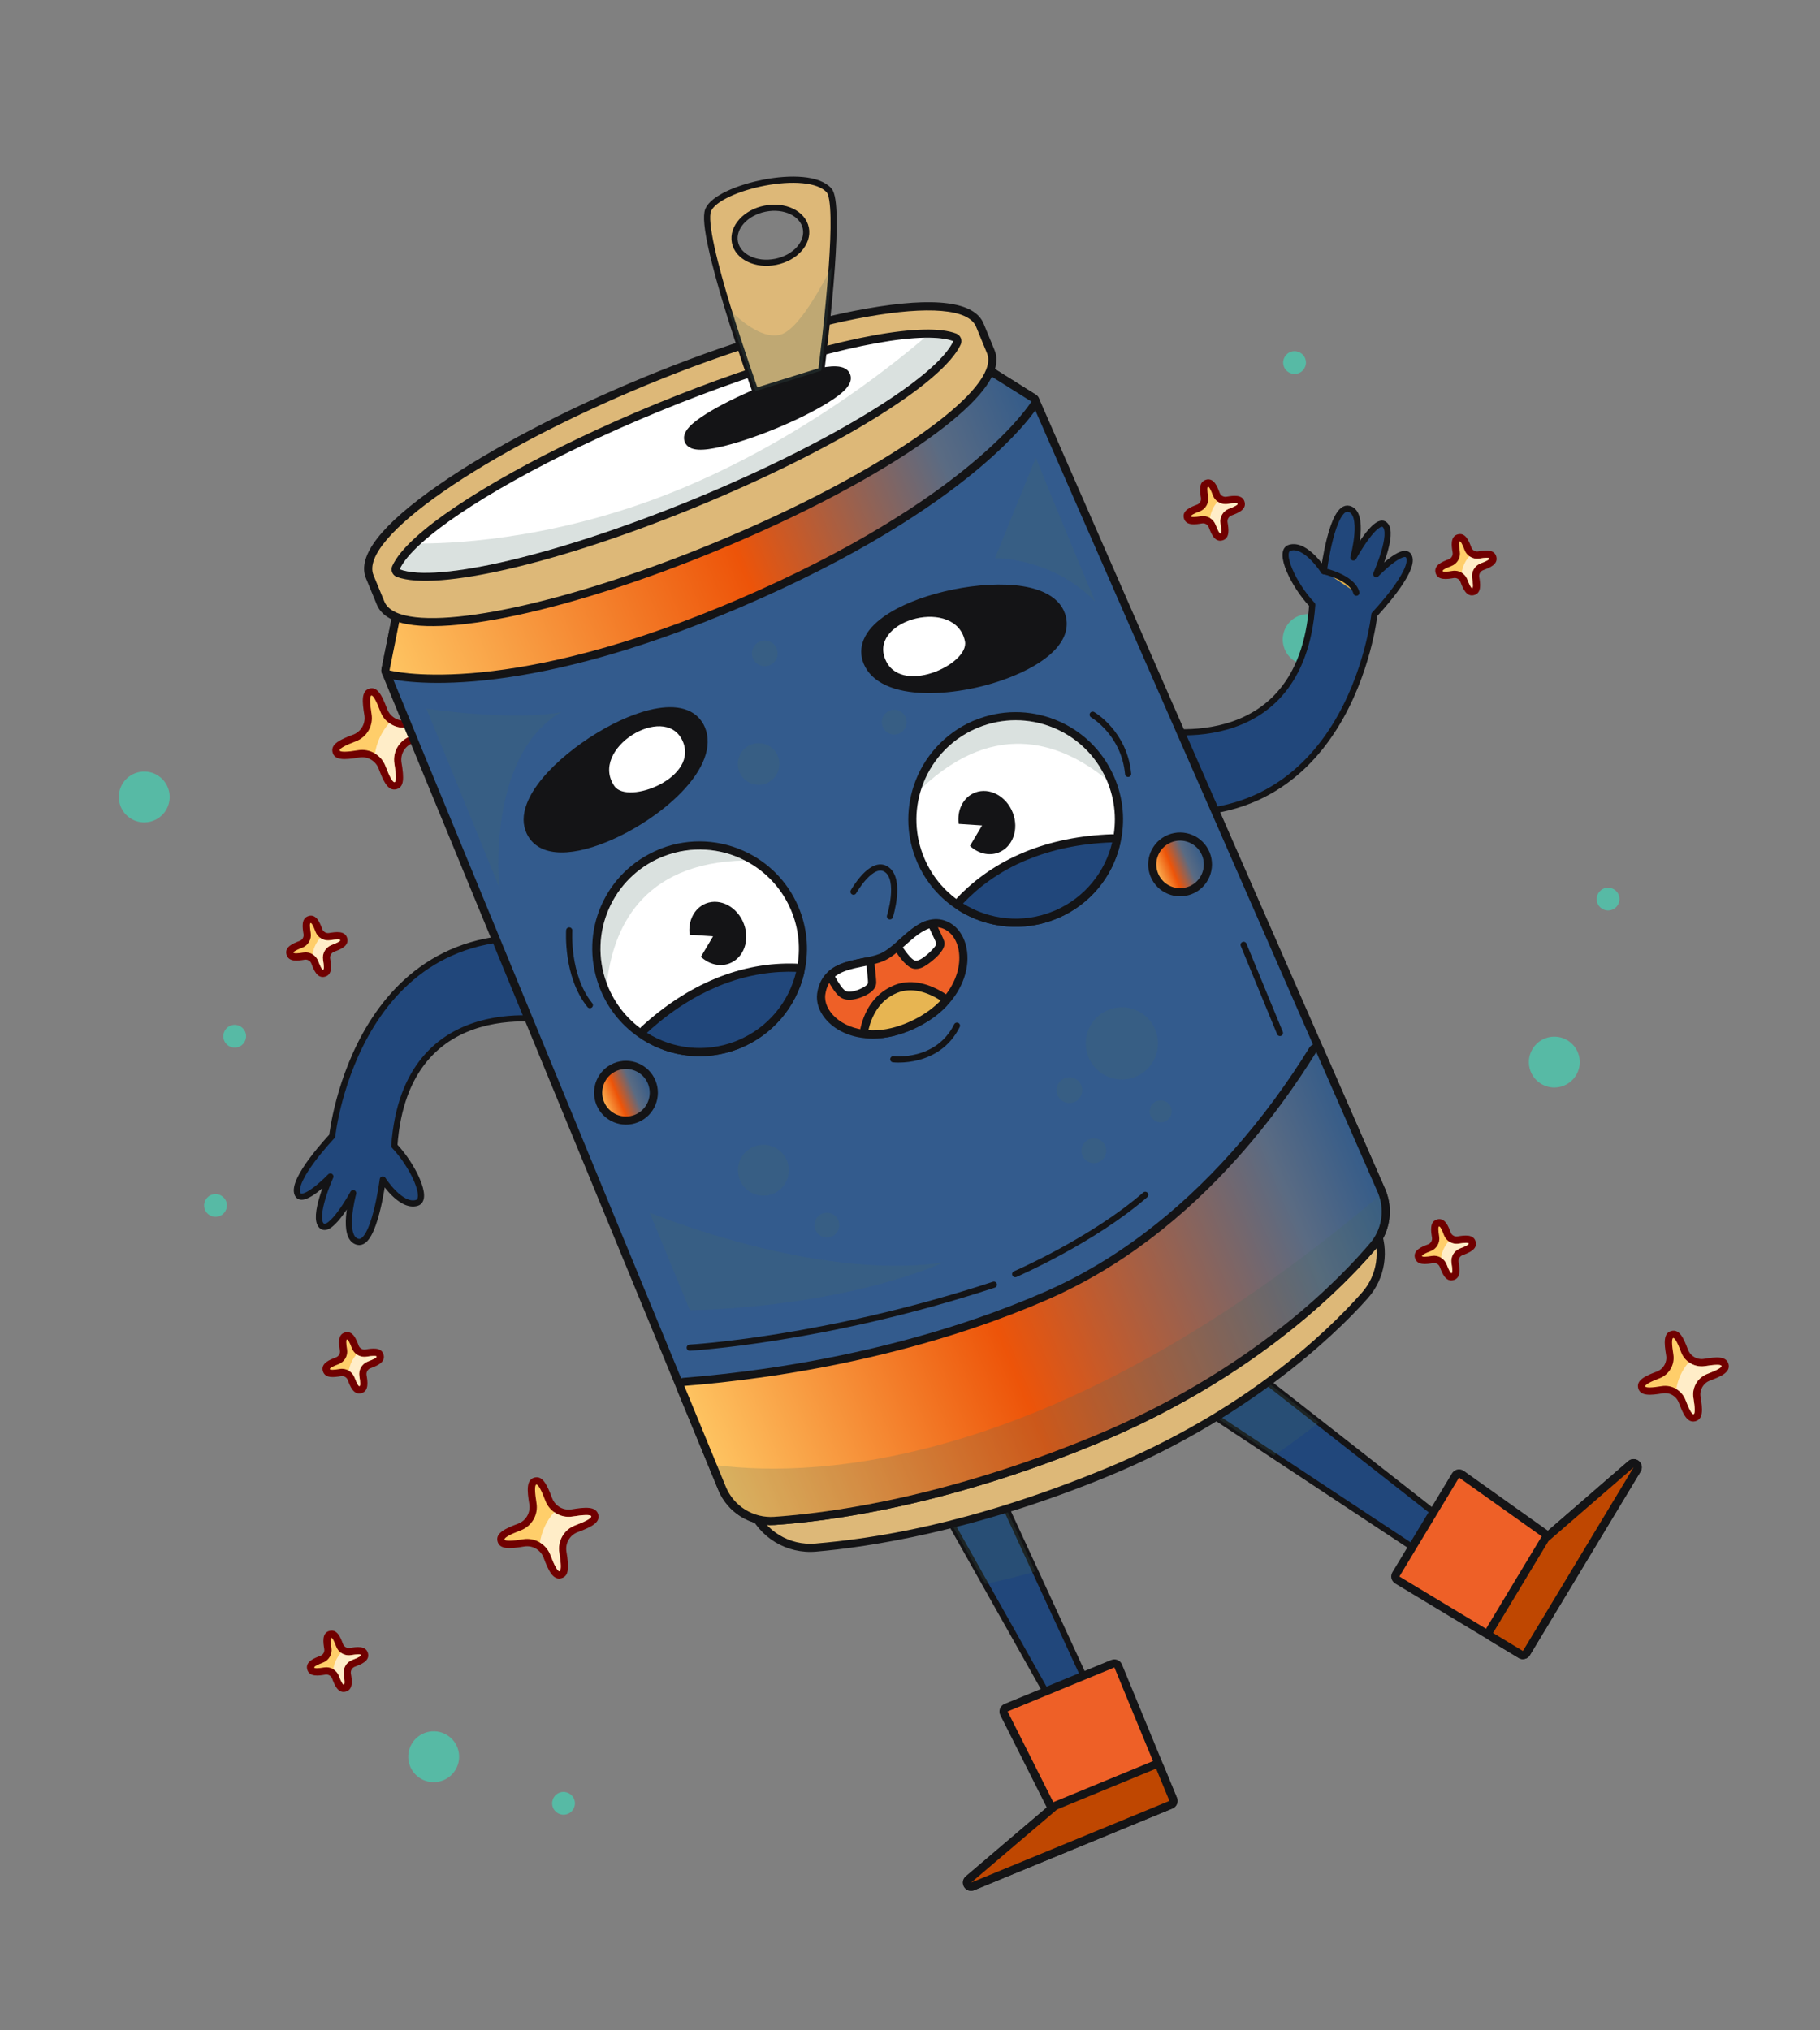 <svg xmlns="http://www.w3.org/2000/svg" fill="none" viewBox="0 0 676 754" height="754" width="676">
<rect x="0" y="0" width="676" height="754" fill="#808080" stroke="none"/>
<g clip-path="url(#clip0_2607_10078)">
<path fill="#FFCE6A" d="M208.173 584.812C206.78 585.186 205.511 584.201 203.188 578.03C202.551 576.332 201.387 574.956 199.838 574.018C198.239 573.052 196.339 572.682 194.484 572.998C187.981 574.099 186.48 573.497 186.103 572.091C185.727 570.685 186.716 569.43 192.891 567.106C196.43 565.781 198.547 562.117 197.926 558.392C196.853 551.887 197.455 550.386 198.849 550.013C200.242 549.639 201.511 550.625 203.825 556.811C204.369 558.27 205.335 559.531 206.609 560.431C208.295 561.667 210.455 562.177 212.539 561.827C219.048 560.753 220.549 561.355 220.922 562.747C221.296 564.14 220.309 565.408 214.118 567.723C210.592 569.044 208.475 572.708 209.097 576.433C210.196 582.931 209.593 584.432 208.186 584.809L208.173 584.812Z"></path>
<path fill="#710000" d="M199.201 551.327C199.865 551.149 201.15 553.497 202.558 557.29C203.225 559.051 204.367 560.502 205.817 561.536C207.747 562.958 210.233 563.589 212.744 563.167C216.743 562.514 219.413 562.426 219.594 563.103C219.775 563.78 217.423 565.052 213.626 566.46C209.493 568.014 207.01 572.292 207.743 576.642C208.421 580.631 208.482 583.307 207.818 583.485C207.154 583.663 205.868 581.315 204.448 577.525C203.685 575.512 202.288 573.892 200.524 572.83C198.707 571.727 196.489 571.261 194.258 571.635C190.267 572.314 187.589 572.376 187.412 571.712C187.234 571.049 189.583 569.764 193.376 568.343C197.523 566.785 199.996 562.524 199.259 558.16C198.607 554.164 198.52 551.496 199.198 551.314M198.504 548.724C195.378 549.562 195.791 553.706 196.605 558.62C197.111 561.707 195.36 564.757 192.428 565.849C187.762 567.602 183.964 569.317 184.801 572.44C185.568 575.303 188.878 575.309 194.699 574.321C196.235 574.063 197.806 574.353 199.124 575.158C200.422 575.94 201.387 577.09 201.917 578.496C203.669 583.16 205.38 586.942 208.506 586.104C211.371 585.337 211.378 582.029 210.391 576.212C209.885 573.125 211.64 570.089 214.571 568.996C220.106 566.941 222.966 565.268 222.202 562.418C221.365 559.295 217.219 559.708 212.301 560.524C210.576 560.805 208.79 560.391 207.403 559.382C206.317 558.612 205.522 557.57 205.07 556.352C203.016 550.821 201.343 547.964 198.491 548.728L198.504 548.724Z"></path>
<path fill="white" d="M219.611 563.113C219.789 563.776 217.439 565.061 213.643 566.469C209.509 568.023 207.026 572.301 207.759 576.652C208.437 580.641 208.498 583.316 207.834 583.494C207.17 583.672 205.885 581.325 204.465 577.535C203.702 575.521 202.305 573.901 200.541 572.839C201.147 569.008 202.711 565.102 205.843 561.529C207.773 562.951 210.259 563.582 212.77 563.16C216.769 562.507 219.439 562.419 219.62 563.096L219.611 563.113Z" opacity="0.63"></path>
<path fill="#FFCE6A" d="M146.912 291.797C145.518 292.17 144.249 291.185 141.923 285.001C141.286 283.303 140.122 281.927 138.572 280.989C136.974 280.023 135.074 279.653 133.218 279.969C126.716 281.07 125.215 280.468 124.838 279.062C124.461 277.657 125.451 276.401 131.626 274.077C135.165 272.752 137.282 269.088 136.661 265.363C135.587 258.858 136.19 257.357 137.584 256.984C138.977 256.611 140.246 257.596 142.56 263.783C143.104 265.241 144.07 266.502 145.344 267.402C147.042 268.635 149.19 269.148 151.26 268.802C157.77 267.727 159.271 268.329 159.644 269.722C160.017 271.114 159.031 272.383 152.84 274.697C149.314 276.019 147.197 279.683 147.815 283.395C148.914 289.893 148.311 291.394 146.905 291.771L146.912 291.797Z"></path>
<path fill="#710000" d="M137.939 258.311C138.604 258.133 139.889 260.481 141.296 264.275C141.963 266.035 143.105 267.486 144.555 268.52C146.485 269.942 148.971 270.573 151.482 270.151C155.481 269.498 158.151 269.411 158.332 270.087C158.514 270.764 156.161 272.036 152.365 273.444C148.231 274.998 145.748 279.276 146.481 283.626C147.159 287.615 147.22 290.291 146.556 290.469C145.892 290.647 144.607 288.299 143.186 284.509C142.424 282.496 141.026 280.876 139.262 279.814C137.445 278.711 135.227 278.245 132.996 278.62C129.005 279.299 126.328 279.36 126.15 278.697C125.972 278.033 128.322 276.748 132.114 275.327C136.261 273.77 138.734 269.508 137.998 265.144C137.346 261.149 137.259 258.48 137.936 258.298M137.242 255.709C134.116 256.546 134.529 260.69 135.343 265.605C135.849 268.691 134.098 271.741 131.167 272.833C126.5 274.586 122.702 276.301 123.539 279.424C124.306 282.287 127.616 282.293 133.437 281.305C134.973 281.047 136.544 281.337 137.862 282.142C139.161 282.924 140.125 284.074 140.655 285.48C142.407 290.144 144.118 293.926 147.244 293.088C150.109 292.321 150.116 289.013 149.129 283.196C148.623 280.109 150.378 277.073 153.31 275.98C158.844 273.925 161.704 272.252 160.94 269.402C160.104 266.279 155.957 266.693 151.039 267.508C149.314 267.789 147.528 267.375 146.141 266.366C145.056 265.597 144.26 264.554 143.808 263.336C141.754 257.805 140.081 254.948 137.229 255.712L137.242 255.709Z"></path>
<path fill="white" d="M158.349 270.097C158.527 270.761 156.177 272.046 152.381 273.453C148.247 275.007 145.765 279.285 146.498 283.636C147.176 287.625 147.237 290.301 146.573 290.479C145.908 290.657 144.623 288.309 143.203 284.519C142.44 282.506 141.043 280.885 139.279 279.824C139.886 275.993 141.449 272.087 144.581 268.513C146.511 269.935 148.997 270.566 151.509 270.144C155.507 269.492 158.177 269.404 158.359 270.08L158.349 270.097Z" opacity="0.63"></path>
<path fill="#FFCE6A" d="M629.383 526.502C627.833 526.917 626.67 525.387 624.798 520.435C624.261 519.003 623.233 517.772 621.922 516.993C620.541 516.164 618.907 515.848 617.319 516.12C611.469 517.102 610.115 516.53 609.76 515.203C609.345 513.654 610.875 512.491 615.831 510.619C618.876 509.482 620.685 506.333 620.151 503.143C619.295 497.918 619.525 496.015 621.088 495.597C622.416 495.241 623.589 496.126 625.663 501.68C626.138 502.933 626.958 504.011 628.059 504.79C629.516 505.85 631.365 506.289 633.142 505.995C638.37 505.138 640.274 505.367 640.692 506.928C641.048 508.256 640.161 509.428 634.604 511.503C631.572 512.636 629.75 515.788 630.284 518.979C631.265 524.826 630.689 526.166 629.373 526.518L629.383 526.502Z"></path>
<path fill="#710000" d="M621.463 496.891C622.049 496.734 623.175 498.803 624.418 502.139C625 503.685 626.012 504.962 627.289 505.875C628.991 507.121 631.178 507.678 633.383 507.311C636.899 506.731 639.252 506.659 639.412 507.257C639.573 507.856 637.498 508.97 634.16 510.213C630.521 511.579 628.347 515.342 628.983 519.174C629.574 522.684 629.633 525.04 629.047 525.197C628.461 525.354 627.334 523.284 626.079 519.952C625.408 518.179 624.174 516.752 622.628 515.828C621.03 514.861 619.077 514.45 617.114 514.781C613.602 515.373 611.245 515.433 611.088 514.847C610.931 514.261 613.002 513.134 616.336 511.878C619.989 510.509 622.154 506.763 621.514 502.917C620.935 499.404 620.864 497.052 621.463 496.891ZM620.765 494.288C617.744 495.098 618.114 498.876 618.853 503.351C619.275 505.916 617.829 508.438 615.395 509.355C611.134 510.957 607.678 512.539 608.483 515.545C609.289 518.551 613.073 518.193 617.56 517.437C618.829 517.222 620.138 517.471 621.234 518.126C622.315 518.771 623.115 519.728 623.553 520.894C625.151 525.139 626.72 528.596 629.741 527.786C632.762 526.977 632.392 523.198 631.637 518.714C631.218 516.162 632.664 513.641 635.098 512.723C639.349 511.138 642.826 509.579 642.013 506.547C641.201 503.514 637.424 503.899 632.946 504.638C631.518 504.881 630.04 504.524 628.882 503.691C627.985 503.052 627.319 502.184 626.94 501.184C625.355 496.936 623.799 493.475 620.765 494.288Z"></path>
<path fill="white" d="M639.412 507.257C639.569 507.843 637.498 508.97 634.16 510.213C630.52 511.579 628.346 515.341 628.983 519.174C629.574 522.684 629.633 525.04 629.047 525.197C628.461 525.354 627.334 523.284 626.078 519.952C625.408 518.179 624.174 516.752 622.628 515.828C623.164 512.462 624.533 509.027 627.289 505.875C628.991 507.121 631.178 507.678 633.383 507.311C636.898 506.731 639.252 506.659 639.412 507.257Z" opacity="0.63"></path>
<path fill="#FFCE6A" d="M133.87 516.08C132.411 516.471 131.546 514.959 130.441 512.033C130.146 511.247 129.612 510.609 128.899 510.187C128.166 509.741 127.283 509.573 126.442 509.715C123.357 510.235 121.614 510.242 121.22 508.771C120.826 507.3 122.342 506.448 125.27 505.342C126.895 504.74 127.877 503.04 127.587 501.332C127.081 498.246 127.075 496.504 128.534 496.113C129.992 495.722 130.871 497.23 131.963 500.16C132.213 500.832 132.661 501.409 133.246 501.824C134.028 502.396 135.026 502.631 135.975 502.474C139.063 501.967 140.806 501.961 141.197 503.418C141.587 504.876 140.078 505.755 137.146 506.847C135.521 507.45 134.552 509.146 134.829 510.857C135.348 513.94 135.354 515.682 133.883 516.076L133.87 516.08Z"></path>
<path fill="#710000" d="M128.873 497.431C129.237 497.333 129.926 498.599 130.682 500.642C131.035 501.594 131.663 502.374 132.441 502.933C133.484 503.7 134.83 504.036 136.18 503.814C138.333 503.46 139.771 503.41 139.872 503.787C139.973 504.165 138.702 504.84 136.658 505.597C134.425 506.432 133.09 508.743 133.483 511.092C133.849 513.24 133.886 514.681 133.521 514.778C133.157 514.876 132.468 513.61 131.699 511.57C131.281 510.483 130.531 509.61 129.583 509.041C128.602 508.453 127.404 508.202 126.201 508.399C124.052 508.765 122.61 508.803 122.513 508.439C122.415 508.074 123.682 507.386 125.723 506.616C127.969 505.777 129.294 503.483 128.898 501.12C128.545 498.969 128.495 497.532 128.873 497.431ZM128.175 494.828C125.258 495.61 125.854 499.188 126.241 501.567C126.419 502.649 125.812 503.719 124.782 504.092C122.526 504.948 119.127 506.221 119.908 509.136C120.689 512.052 124.283 511.451 126.647 511.055C127.182 510.967 127.727 511.073 128.189 511.339C128.655 511.619 128.985 512.019 129.173 512.512C130.025 514.753 131.301 518.163 134.219 517.381C137.136 516.6 136.536 513.008 136.14 510.645C135.966 509.576 136.572 508.507 137.599 508.12C139.845 507.281 143.261 506.017 142.476 503.089C141.692 500.161 138.115 500.771 135.734 501.158C135.134 501.263 134.507 501.11 134.036 500.762C133.639 500.478 133.362 500.12 133.208 499.701C132.369 497.456 131.106 494.043 128.175 494.828Z"></path>
<path fill="white" d="M139.872 503.787C139.97 504.151 138.702 504.84 136.658 505.597C134.425 506.432 133.09 508.743 133.483 511.092C133.849 513.24 133.886 514.681 133.521 514.778C133.157 514.876 132.468 513.61 131.699 511.57C131.281 510.483 130.531 509.61 129.583 509.041C129.908 506.973 130.756 504.877 132.444 502.946C133.487 503.712 134.834 504.049 136.184 503.827C138.336 503.473 139.774 503.423 139.875 503.8L139.872 503.787Z" opacity="0.63"></path>
<path fill="#FFCE6A" d="M453.691 199.399C452.232 199.79 451.367 198.278 450.262 195.352C449.967 194.566 449.433 193.928 448.72 193.506C447.987 193.061 447.104 192.893 446.263 193.034C443.178 193.554 441.435 193.561 441.041 192.09C440.647 190.62 442.163 189.767 445.091 188.662C446.716 188.059 447.698 186.359 447.408 184.651C446.902 181.565 446.896 179.823 448.355 179.432C449.813 179.041 450.692 180.549 451.784 183.479C452.034 184.151 452.482 184.728 453.067 185.143C453.849 185.715 454.847 185.95 455.796 185.793C458.884 185.287 460.627 185.28 461.018 186.737C461.408 188.195 459.899 189.074 456.967 190.166C455.342 190.769 454.373 192.465 454.65 194.176C455.169 197.259 455.175 199.001 453.704 199.396L453.691 199.399Z"></path>
<path fill="#710000" d="M448.694 180.75C449.058 180.652 449.747 181.918 450.503 183.961C450.856 184.913 451.484 185.693 452.262 186.252C453.305 187.019 454.651 187.355 456.001 187.133C458.154 186.779 459.592 186.729 459.693 187.106C459.794 187.484 458.523 188.159 456.479 188.916C454.246 189.751 452.911 192.062 453.304 194.412C453.67 196.559 453.707 198 453.342 198.098C452.977 198.195 452.289 196.929 451.519 194.89C451.102 193.802 450.352 192.929 449.404 192.36C448.423 191.772 447.225 191.521 446.022 191.718C443.873 192.085 442.431 192.122 442.333 191.758C442.236 191.393 443.503 190.705 445.544 189.935C447.79 189.096 449.115 186.802 448.719 184.439C448.366 182.288 448.316 180.851 448.694 180.75ZM447.996 178.147C445.079 178.929 445.675 182.507 446.062 184.887C446.24 185.969 445.633 187.038 444.603 187.412C442.347 188.267 438.948 189.54 439.729 192.456C440.51 195.371 444.104 194.77 446.468 194.374C447.003 194.287 447.548 194.392 447.997 194.662C448.463 194.942 448.793 195.341 448.981 195.835C449.833 198.075 451.106 201.472 454.023 200.691C456.94 199.909 456.341 196.318 455.945 193.955C455.77 192.886 456.377 191.817 457.404 191.43C459.649 190.591 463.065 189.327 462.281 186.399C461.496 183.471 457.919 184.081 455.538 184.467C454.938 184.572 454.311 184.42 453.841 184.071C453.444 183.787 453.166 183.429 453.012 183.01C452.174 180.766 450.91 177.352 447.98 178.138L447.996 178.147Z"></path>
<path fill="white" d="M459.693 187.106C459.79 187.471 458.523 188.159 456.479 188.916C454.246 189.751 452.911 192.062 453.303 194.412C453.67 196.559 453.707 198 453.342 198.098C452.977 198.195 452.289 196.929 451.519 194.89C451.102 193.802 450.352 192.929 449.404 192.36C449.729 190.292 450.577 188.196 452.265 186.265C453.308 187.032 454.654 187.368 456.005 187.146C458.157 186.793 459.595 186.742 459.696 187.119L459.693 187.106Z" opacity="0.63"></path>
<path fill="#FFCE6A" d="M120.373 361.424C118.915 361.815 118.049 360.303 116.944 357.377C116.65 356.591 116.116 355.953 115.403 355.531C114.669 355.085 113.787 354.917 112.945 355.059C109.86 355.579 108.117 355.586 107.723 354.115C107.329 352.644 108.846 351.792 111.774 350.686C113.399 350.084 114.381 348.384 114.091 346.676C113.585 343.59 113.579 341.848 115.037 341.457C116.496 341.066 117.374 342.574 118.466 345.504C118.716 346.176 119.164 346.753 119.75 347.168C120.531 347.74 121.529 347.975 122.478 347.818C125.567 347.311 127.31 347.305 127.7 348.762C128.091 350.22 126.582 351.098 123.65 352.191C122.025 352.794 121.056 354.49 121.333 356.201C121.852 359.284 121.858 361.026 120.386 361.42L120.373 361.424Z"></path>
<path fill="#710000" d="M115.376 342.775C115.741 342.677 116.429 343.943 117.186 345.986C117.539 346.938 118.166 347.718 118.944 348.277C119.987 349.044 121.334 349.38 122.684 349.158C124.836 348.804 126.274 348.754 126.375 349.131C126.476 349.509 125.206 350.184 123.161 350.941C120.929 351.776 119.594 354.087 119.986 356.437C120.352 358.584 120.389 360.025 120.025 360.122C119.66 360.22 118.972 358.954 118.202 356.915C117.785 355.827 117.035 354.954 116.087 354.385C115.105 353.797 113.908 353.546 112.704 353.743C110.555 354.109 109.114 354.147 109.016 353.783C108.918 353.418 110.186 352.73 112.227 351.96C114.472 351.121 115.798 348.827 115.402 346.464C115.049 344.313 114.999 342.876 115.376 342.775ZM114.679 340.172C111.762 340.954 112.358 344.532 112.744 346.911C112.922 347.993 112.316 349.063 111.285 349.436C109.03 350.292 105.63 351.565 106.412 354.48C107.193 357.396 110.786 356.795 113.151 356.399C113.686 356.311 114.23 356.417 114.679 356.687C115.145 356.966 115.476 357.366 115.664 357.86C116.515 360.1 117.788 363.497 120.706 362.716C123.623 361.934 123.023 358.343 122.627 355.98C122.453 354.911 123.059 353.842 124.086 353.455C126.332 352.616 129.748 351.352 128.963 348.424C128.179 345.496 124.602 346.105 122.221 346.492C121.621 346.597 120.994 346.445 120.523 346.096C120.126 345.812 119.849 345.454 119.695 345.035C118.856 342.791 117.593 339.377 114.662 340.162L114.679 340.172Z"></path>
<path fill="white" d="M126.375 349.131C126.473 349.496 125.206 350.184 123.161 350.941C120.929 351.776 119.594 354.087 119.986 356.437C120.352 358.584 120.389 360.025 120.025 360.123C119.66 360.22 118.972 358.954 118.202 356.915C117.785 355.827 117.034 354.954 116.086 354.385C116.412 352.317 117.26 350.221 118.948 348.29C119.991 349.057 121.337 349.393 122.687 349.171C124.84 348.817 126.278 348.767 126.379 349.144L126.375 349.131Z" opacity="0.63"></path>
<path fill="#FFCE6A" d="M539.511 474.104C538.052 474.495 537.186 472.983 536.081 470.057C535.787 469.271 535.253 468.633 534.54 468.211C533.806 467.765 532.924 467.597 532.083 467.739C528.998 468.259 527.255 468.266 526.861 466.795C526.467 465.324 527.983 464.472 530.911 463.366C532.536 462.764 533.518 461.064 533.228 459.356C532.722 456.27 532.716 454.528 534.174 454.137C535.633 453.746 536.512 455.254 537.604 458.184C537.854 458.856 538.301 459.433 538.887 459.848C539.668 460.42 540.667 460.655 541.616 460.498C544.704 459.991 546.447 459.985 546.837 461.442C547.228 462.9 545.719 463.778 542.787 464.871C541.162 465.474 540.193 467.17 540.47 468.881C540.989 471.964 540.995 473.706 539.524 474.1L539.511 474.104Z"></path>
<path fill="#710000" d="M534.514 455.455C534.878 455.357 535.566 456.623 536.323 458.666C536.676 459.618 537.304 460.398 538.082 460.957C539.124 461.724 540.471 462.06 541.821 461.838C543.973 461.484 545.411 461.434 545.513 461.811C545.614 462.189 544.343 462.864 542.299 463.621C540.066 464.456 538.731 466.767 539.123 469.116C539.489 471.264 539.527 472.705 539.162 472.802C538.797 472.9 538.109 471.634 537.339 469.594C536.922 468.507 536.172 467.634 535.224 467.065C534.243 466.477 533.045 466.226 531.841 466.423C529.693 466.789 528.251 466.827 528.153 466.463C528.056 466.098 529.323 465.41 531.364 464.64C533.609 463.801 534.935 461.507 534.539 459.144C534.186 456.993 534.136 455.556 534.514 455.455ZM533.816 452.852C530.899 453.634 531.495 457.212 531.881 459.591C532.06 460.673 531.453 461.743 530.422 462.116C528.167 462.972 524.768 464.245 525.549 467.16C526.33 470.076 529.924 469.475 532.288 469.079C532.823 468.991 533.367 469.096 533.817 469.367C534.282 469.646 534.613 470.046 534.801 470.54C535.653 472.78 536.926 476.177 539.843 475.396C542.76 474.614 542.16 471.023 541.765 468.66C541.59 467.591 542.197 466.521 543.224 466.135C545.469 465.296 548.885 464.032 548.101 461.104C547.316 458.176 543.739 458.785 541.358 459.172C540.758 459.277 540.131 459.124 539.661 458.776C539.263 458.492 538.986 458.134 538.832 457.715C537.993 455.471 536.73 452.057 533.8 452.842L533.816 452.852Z"></path>
<path fill="white" d="M545.526 461.808C545.623 462.172 544.356 462.86 542.312 463.617C540.079 464.453 538.744 466.763 539.136 469.113C539.503 471.26 539.54 472.701 539.175 472.799C538.81 472.897 538.122 471.63 537.352 469.591C536.935 468.503 536.185 467.63 535.237 467.061C535.562 464.993 536.41 462.897 538.098 460.966C539.141 461.733 540.487 462.07 541.838 461.847C543.99 461.494 545.428 461.443 545.529 461.821L545.526 461.808Z" opacity="0.63"></path>
<path fill="#FFCE6A" d="M128.075 626.918C126.616 627.309 125.75 625.797 124.645 622.872C124.351 622.086 123.817 621.448 123.104 621.025C122.37 620.58 121.488 620.412 120.647 620.554C117.562 621.073 115.819 621.08 115.425 619.609C115.031 618.139 116.547 617.286 119.475 616.181C121.1 615.578 122.082 613.878 121.792 612.171C121.286 609.084 121.28 607.342 122.738 606.951C124.197 606.56 125.076 608.069 126.168 610.998C126.418 611.67 126.865 612.248 127.451 612.663C128.232 613.234 129.23 613.469 130.18 613.313C133.268 612.806 135.011 612.799 135.401 614.257C135.792 615.714 134.283 616.593 131.351 617.685C129.726 618.288 128.757 619.984 129.034 621.696C129.553 624.779 129.559 626.52 128.088 626.915L128.075 626.918Z"></path>
<path fill="#710000" d="M123.078 608.269C123.442 608.171 124.131 609.438 124.887 611.481C125.24 612.432 125.868 613.212 126.646 613.771C127.689 614.538 129.035 614.875 130.385 614.652C132.538 614.299 133.976 614.248 134.077 614.626C134.178 615.003 132.907 615.678 130.863 616.435C128.63 617.271 127.295 619.581 127.687 621.931C128.054 624.078 128.091 625.519 127.726 625.617C127.361 625.714 126.673 624.448 125.903 622.409C125.486 621.321 124.736 620.448 123.788 619.879C122.807 619.291 121.609 619.04 120.406 619.237C118.257 619.604 116.815 619.641 116.717 619.277C116.62 618.913 117.887 618.224 119.928 617.454C122.174 616.615 123.499 614.321 123.103 611.959C122.75 609.808 122.7 608.37 123.078 608.269ZM122.38 605.666C119.463 606.448 120.059 610.026 120.445 612.406C120.624 613.488 120.017 614.557 118.986 614.931C116.731 615.786 113.332 617.06 114.113 619.975C114.894 622.89 118.488 622.29 120.852 621.893C121.387 621.806 121.932 621.911 122.381 622.181C122.847 622.461 123.177 622.86 123.365 623.354C124.217 625.595 125.493 629.005 128.41 628.223C131.327 627.441 130.728 623.85 130.332 621.487C130.157 620.418 130.764 619.349 131.791 618.962C134.037 618.123 137.453 616.859 136.668 613.931C135.884 611.003 132.306 611.613 129.926 612C129.326 612.105 128.698 611.952 128.228 611.604C127.831 611.319 127.554 610.961 127.4 610.542C126.561 608.298 125.297 604.885 122.367 605.67L122.38 605.666Z"></path>
<path fill="white" d="M134.077 614.625C134.174 614.99 132.907 615.678 130.863 616.435C128.63 617.27 127.295 619.581 127.687 621.931C128.054 624.078 128.091 625.519 127.726 625.617C127.361 625.714 126.673 624.448 125.903 622.409C125.486 621.321 124.736 620.448 123.788 619.879C124.113 617.811 124.961 615.715 126.649 613.784C127.692 614.551 129.038 614.887 130.389 614.665C132.541 614.312 133.979 614.261 134.08 614.638L134.077 614.625Z" opacity="0.63"></path>
<path fill="#FFCE6A" d="M547.175 219.696C545.716 220.087 544.85 218.576 543.745 215.65C543.451 214.864 542.917 214.226 542.204 213.803C541.47 213.358 540.588 213.19 539.747 213.332C536.662 213.851 534.919 213.858 534.525 212.388C534.131 210.917 535.647 210.064 538.575 208.959C540.2 208.356 541.182 206.656 540.892 204.949C540.386 201.862 540.38 200.12 541.838 199.729C543.297 199.339 544.176 200.847 545.268 203.776C545.518 204.448 545.965 205.026 546.551 205.441C547.333 206.013 548.331 206.247 549.28 206.091C552.368 205.584 554.111 205.577 554.502 207.035C554.892 208.492 553.383 209.371 550.451 210.463C548.826 211.066 547.857 212.763 548.134 214.474C548.653 217.557 548.659 219.299 547.188 219.693L547.175 219.696Z"></path>
<path fill="#710000" d="M542.178 201.047C542.542 200.95 543.23 202.216 543.987 204.259C544.34 205.21 544.968 205.991 545.745 206.549C546.788 207.316 548.135 207.653 549.485 207.43C551.637 207.077 553.075 207.026 553.177 207.404C553.278 207.781 552.007 208.456 549.963 209.213C547.73 210.049 546.395 212.359 546.787 214.709C547.153 216.856 547.19 218.297 546.826 218.395C546.461 218.493 545.773 217.226 545.003 215.187C544.586 214.099 543.836 213.226 542.888 212.657C541.907 212.069 540.709 211.818 539.505 212.015C537.356 212.382 535.915 212.419 535.817 212.055C535.72 211.691 536.987 211.002 539.028 210.232C541.273 209.393 542.599 207.099 542.203 204.737C541.85 202.586 541.8 201.148 542.178 201.047ZM541.48 198.444C538.563 199.226 539.159 202.805 539.545 205.184C539.724 206.266 539.117 207.335 538.086 207.709C535.831 208.564 532.432 209.838 533.213 212.753C533.994 215.668 537.588 215.068 539.952 214.671C540.487 214.584 541.031 214.689 541.481 214.959C541.946 215.239 542.277 215.638 542.465 216.132C543.317 218.373 544.593 221.783 547.51 221.001C550.427 220.22 549.828 216.628 549.432 214.265C549.257 213.196 549.864 212.127 550.891 211.74C553.137 210.901 556.553 209.637 555.768 206.709C554.983 203.781 551.406 204.391 549.025 204.778C548.425 204.883 547.798 204.73 547.328 204.382C546.931 204.098 546.654 203.739 546.499 203.32C545.661 201.076 544.397 197.663 541.467 198.448L541.48 198.444Z"></path>
<path fill="white" d="M553.19 207.4C553.287 207.764 552.02 208.453 549.976 209.21C547.743 210.045 546.408 212.356 546.8 214.705C547.166 216.853 547.203 218.294 546.839 218.391C546.474 218.489 545.786 217.223 545.016 215.183C544.599 214.096 543.849 213.223 542.901 212.654C543.226 210.586 544.074 208.49 545.762 206.559C546.805 207.325 548.151 207.662 549.501 207.44C551.654 207.086 553.092 207.036 553.193 207.413L553.19 207.4Z" opacity="0.63"></path>
<path fill="#57BAA5" d="M88.267 388.913C90.525 388.308 91.865 385.988 91.261 383.731C90.656 381.474 88.335 380.135 86.077 380.74C83.818 381.345 82.478 383.665 83.082 385.922C83.687 388.179 86.008 389.518 88.267 388.913Z"></path>
<path fill="#57BAA5" d="M561.756 571.138C564.015 570.533 565.355 568.213 564.751 565.956C564.146 563.699 561.825 562.36 559.566 562.965C557.308 563.57 555.968 565.89 556.572 568.147C557.177 570.404 559.498 571.743 561.756 571.138Z"></path>
<path fill="#57BAA5" d="M476.748 135.739C477.354 138.004 479.679 139.334 481.932 138.73C484.185 138.127 485.529 135.8 484.926 133.548C484.323 131.297 481.995 129.954 479.742 130.557C477.489 131.161 476.144 133.488 476.748 135.739Z"></path>
<path fill="#57BAA5" d="M186.719 213.453C187.326 215.717 189.65 217.047 191.903 216.443C194.156 215.84 195.501 213.513 194.897 211.261C194.294 209.01 191.966 207.667 189.713 208.271C187.46 208.874 186.116 211.201 186.719 213.453Z"></path>
<path fill="#57BAA5" d="M205.221 670.786C205.827 673.051 208.152 674.38 210.405 673.777C212.658 673.173 214.002 670.846 213.399 668.595C212.796 666.343 210.468 665 208.215 665.604C205.962 666.208 204.617 668.535 205.221 670.786Z"></path>
<path fill="#57BAA5" d="M81.138 451.749C83.397 451.144 84.737 448.824 84.133 446.567C83.528 444.311 81.207 442.972 78.948 443.577C76.69 444.182 75.35 446.502 75.954 448.759C76.559 451.016 78.88 452.355 81.138 451.749Z"></path>
<path fill="#57BAA5" d="M593.195 334.979C593.801 337.243 596.126 338.573 598.379 337.97C600.632 337.366 601.976 335.039 601.373 332.788C600.77 330.536 598.442 329.193 596.189 329.797C593.936 330.401 592.591 332.728 593.195 334.979Z"></path>
<path fill="#57BAA5" d="M56.022 305.089C61.063 303.738 64.056 298.559 62.706 293.52C61.356 288.482 56.175 285.493 51.133 286.843C46.091 288.194 43.098 293.374 44.448 298.412C45.798 303.451 50.98 306.44 56.022 305.089Z"></path>
<path fill="#57BAA5" d="M163.528 661.509C168.57 660.158 171.562 654.979 170.212 649.94C168.862 644.902 163.681 641.913 158.639 643.264C153.597 644.615 150.604 649.794 151.954 654.833C153.304 659.871 158.486 662.86 163.528 661.509Z"></path>
<path fill="#57BAA5" d="M579.759 403.551C584.8 402.2 587.793 397.02 586.443 391.982C585.093 386.943 579.911 383.954 574.87 385.305C569.828 386.656 566.835 391.835 568.185 396.874C569.535 401.912 574.717 404.901 579.759 403.551Z"></path>
<path fill="#57BAA5" d="M488.341 246.619C493.383 245.268 496.375 240.089 495.025 235.05C493.675 230.012 488.494 227.023 483.452 228.374C478.41 229.725 475.417 234.904 476.767 239.943C478.117 244.981 483.299 247.97 488.341 246.619Z"></path>
</g>
<g clip-path="url(#clip1_2607_10078)">
<path stroke-linejoin="round" stroke-linecap="round" stroke-width="2.287" stroke="#141416" fill="#21477B" d="M407.237 632.756L394.052 638.189L365.934 588.226L323.141 512.186L347.062 502.329L384.559 583.598L407.237 632.756Z"></path>
<g opacity="0.2" style="mix-blend-mode:multiply">
<path fill="#486A5E" d="M347.062 502.329L384.559 583.598C377.84 585.531 371.606 587.052 365.934 588.226L323.141 512.186L347.062 502.329Z"></path>
</g>
<path fill="#EE6027" d="M361.256 700.54C360.57 700.822 359.774 700.561 359.385 699.935C358.991 699.295 359.126 698.47 359.697 697.989L390.695 671.61L372.914 636.284C372.725 635.904 372.695 635.474 372.845 635.084C372.996 634.695 373.305 634.371 373.683 634.215L413.337 617.876C414.107 617.559 414.996 617.93 415.313 618.699L435.724 668.236C436.041 669.005 435.671 669.895 434.901 670.212L361.247 700.56L361.256 700.54Z"></path>
<path fill="#141416" d="M413.919 619.251L434.329 668.787L360.676 699.135L392.58 671.974L374.259 635.576L413.913 619.237M412.765 616.452L373.111 632.79C372.327 633.113 371.718 633.741 371.423 634.534C371.127 635.327 371.178 636.206 371.552 636.953L388.799 671.223L358.712 696.833C357.57 697.795 357.314 699.439 358.089 700.725C358.864 702.01 360.449 702.519 361.835 701.948L435.488 671.601C437.028 670.966 437.769 669.187 437.134 667.648L416.724 618.112C416.089 616.572 414.311 615.831 412.771 616.466L412.765 616.452Z"></path>
<path fill="#BF4701" d="M361.284 700.54C360.598 700.823 359.803 700.561 359.414 699.936C359.02 699.296 359.154 698.471 359.726 697.99L391.616 670.834C391.738 670.735 391.867 670.649 392.021 670.586L428.847 655.412C429.617 655.095 430.507 655.465 430.824 656.235L435.761 668.216C436.078 668.986 435.707 669.876 434.938 670.193L361.284 700.54Z"></path>
<path fill="#141416" d="M429.418 656.812L434.355 668.794L360.701 699.142L392.605 671.98L429.432 656.807M428.264 654.013L391.438 669.187C391.144 669.308 390.867 669.471 390.628 669.684L358.724 696.845C357.581 697.807 357.325 699.452 358.1 700.737C358.876 702.022 360.461 702.532 361.847 701.961L435.5 671.613C437.039 670.979 437.78 669.2 437.146 667.66L432.209 655.679C431.575 654.139 429.796 653.398 428.256 654.033L428.264 654.013Z"></path>
<path stroke-linejoin="round" stroke-linecap="round" stroke-width="2.287" stroke="#141416" fill="#21477B" d="M541.482 568.656L534.122 580.874L473.169 540.593L414.282 501.671L427.635 479.517L489.898 528.264L541.482 568.656Z"></path>
<g opacity="0.2" style="mix-blend-mode:multiply">
<path fill="#486A5E" d="M489.898 528.264C484.268 532.679 478.687 536.78 473.169 540.593L414.282 501.671L427.635 479.517L489.898 528.264Z"></path>
</g>
<path fill="#EE6027" d="M566.229 614.518C566.229 614.518 566.089 614.576 566.013 614.591C565.626 614.685 565.21 614.627 564.865 614.426L518.984 586.764C518.269 586.338 518.031 585.404 518.471 584.683L540.619 547.951C540.782 547.671 541.035 547.452 541.343 547.325C541.427 547.291 541.511 547.256 541.607 547.25C542.013 547.164 542.442 547.249 542.79 547.499L575.026 570.419L605.793 543.758C605.91 543.645 606.058 543.567 606.212 543.504C606.716 543.296 607.321 543.374 607.769 543.746C608.345 544.23 608.469 545.046 608.096 545.691L566.965 613.92C566.802 614.2 566.549 614.419 566.241 614.546L566.229 614.518Z"></path>
<path fill="#141416" d="M541.915 548.719L575.119 572.32L606.784 544.897L565.653 613.126L519.773 585.464L541.921 548.733M540.762 545.919C540.16 546.167 539.667 546.6 539.321 547.151L517.173 583.883C516.756 584.579 516.635 585.398 516.823 586.172C517.011 586.946 517.518 587.621 518.2 588.044L564.08 615.706C564.932 616.223 565.947 616.263 566.801 615.912C567.375 615.675 567.888 615.251 568.242 614.679L609.373 546.45C610.138 545.169 609.871 543.527 608.725 542.575C607.843 541.825 606.633 541.668 605.625 542.084C605.331 542.205 605.04 542.374 604.801 542.587L574.933 568.451L543.672 546.227C542.981 545.742 542.119 545.557 541.305 545.728C541.126 545.769 540.938 545.83 540.77 545.9L540.762 545.919Z"></path>
<path fill="#BF4701" d="M566.221 614.508C565.787 614.687 565.286 614.664 564.865 614.396L553.772 607.701C553.427 607.499 553.187 607.156 553.079 606.775C552.971 606.394 553.043 605.971 553.245 605.626L573.809 571.528C573.886 571.398 573.997 571.271 574.12 571.171L605.785 543.748C605.902 543.634 606.05 543.557 606.204 543.494C606.708 543.286 607.313 543.364 607.761 543.736C608.337 544.219 608.461 545.036 608.088 545.681L566.957 613.91C566.78 614.196 566.526 614.415 566.246 614.53L566.221 614.508Z"></path>
<path fill="#141416" d="M606.78 544.896L565.649 613.125L554.556 606.43L575.121 572.332L606.786 544.91M605.626 542.096C605.5 542.148 605.388 542.194 605.274 542.274C605.076 542.388 604.897 542.511 604.744 542.656L573.129 570.042C572.889 570.255 572.675 570.491 572.512 570.771L551.948 604.869C551.531 605.565 551.41 606.384 551.598 607.158C551.786 607.932 552.293 608.607 552.975 609.03L564.068 615.725C564.919 616.242 565.935 616.282 566.788 615.93C567.362 615.693 567.875 615.269 568.229 614.698L609.327 546.548C609.847 545.744 609.963 544.714 609.571 543.762C608.954 542.264 607.257 541.523 605.744 542.064C605.702 542.081 605.66 542.099 605.618 542.116L605.626 542.096Z"></path>
<path fill="#21477B" d="M420.65 300.212C501.242 315.078 510.474 228.244 510.474 228.244C510.474 228.244 525.814 212.066 523.33 206.671C521.426 202.527 511.156 213.21 511.156 213.21C511.156 213.21 517.966 198.026 514.341 194.869C511.035 191.974 503.134 206.216 502.681 207.025C502.933 206.086 507.062 190.517 501.032 188.957C494.831 187.337 491.693 212.109 491.693 212.109C491.693 212.109 485.054 201.599 479.042 203.421C474.634 204.762 480.394 217.191 487.409 224.599C483.17 283.457 427.152 270.811 427.152 270.811"></path>
<path stroke-linejoin="round" stroke-linecap="round" stroke-width="2.287" stroke="#141416" d="M420.65 300.212C501.242 315.078 510.474 228.244 510.474 228.244C510.474 228.244 525.814 212.066 523.33 206.671C521.426 202.527 511.156 213.21 511.156 213.21C511.156 213.21 517.966 198.026 514.341 194.869C511.035 191.974 503.134 206.216 502.681 207.025C502.933 206.086 507.062 190.517 501.032 188.957C494.831 187.337 491.693 212.109 491.693 212.109C491.693 212.109 485.054 201.599 479.042 203.421C474.634 204.762 480.394 217.191 487.409 224.599C483.17 283.457 427.152 270.811 427.152 270.811"></path>
<path fill="#E0AF4C" d="M491.708 212.106C491.708 212.106 502.235 214.367 503.784 220.115L491.708 212.106Z"></path>
<path stroke-linejoin="round" stroke-linecap="round" stroke-width="2.287" stroke="#141416" d="M491.708 212.106C491.708 212.106 502.235 214.367 503.784 220.115"></path>
<path fill="#21477B" d="M213.219 349.918C132.627 335.052 123.395 421.886 123.395 421.886C123.395 421.886 108.054 438.063 110.539 443.458C112.443 447.602 122.712 436.92 122.712 436.92C122.712 436.92 115.902 452.104 119.528 455.26C122.833 458.155 130.735 443.913 131.188 443.104C130.936 444.043 126.807 459.613 132.836 461.173C139.038 462.793 142.175 438.02 142.175 438.02C142.175 438.02 148.815 448.531 154.826 446.709C159.235 445.367 153.475 432.939 146.46 425.53C150.699 366.673 206.716 379.319 206.716 379.319"></path>
<path stroke-linejoin="round" stroke-linecap="round" stroke-width="2.287" stroke="#141416" d="M213.219 349.918C132.627 335.052 123.395 421.886 123.395 421.886C123.395 421.886 108.054 438.063 110.539 443.458C112.443 447.602 122.712 436.92 122.712 436.92C122.712 436.92 115.902 452.104 119.528 455.26C122.833 458.155 130.735 443.913 131.188 443.104C130.936 444.043 126.807 459.613 132.836 461.173C139.038 462.793 142.175 438.02 142.175 438.02C142.175 438.02 148.815 448.531 154.826 446.709C159.235 445.367 153.475 432.939 146.46 425.53C150.699 366.673 206.716 379.319 206.716 379.319"></path>
<path fill="#DDB878" d="M411.11 546.818C361.462 567.275 322.073 573.091 303.015 574.721C292.673 575.61 283.079 569.771 279.128 560.183L162.467 277.048C162.352 276.768 162.326 276.467 162.382 276.166L170.379 236.325C170.484 235.824 170.825 235.421 171.287 235.231L357.199 160.937C357.647 160.753 358.16 160.804 358.561 161.064L390.07 180.828C390.33 180.983 390.53 181.228 390.659 181.503L510.875 456.018C514.552 464.425 513.025 474.272 506.953 481.113C493.27 496.543 462.639 525.603 411.102 546.838L411.11 546.818Z"></path>
<path fill="#141416" d="M171.854 236.615L357.752 162.328L389.26 182.092L509.476 456.608C512.92 464.489 511.525 473.66 505.808 480.092C491.975 495.714 461.576 524.384 410.515 545.423C359.453 566.462 323.437 571.445 302.868 573.223C293.237 574.048 284.195 568.555 280.515 559.625L163.848 276.476L171.846 236.635M170.7 233.816C169.763 234.202 169.085 235.022 168.89 236.019L160.893 275.86C160.775 276.448 160.832 277.064 161.057 277.609L277.724 560.759C281.928 570.963 292.133 577.172 303.138 576.223C322.286 574.572 361.832 568.74 411.676 548.203C461.52 527.665 494.314 497.616 508.08 482.07C514.53 474.795 516.171 464.312 512.255 455.364L392.039 180.849C391.809 180.289 391.388 179.824 390.875 179.495L359.367 159.73C358.549 159.216 357.53 159.128 356.629 159.483L170.731 233.77C170.731 233.77 170.717 233.776 170.703 233.782L170.7 233.816Z"></path>
<path fill="#335B8D" d="M406.227 534.96C351.19 557.637 308.323 563.396 287.666 564.801C279.246 565.389 271.409 560.513 268.185 552.689L143.276 249.538C143.161 249.258 143.135 248.957 143.191 248.656L151.642 206.499C151.747 205.998 152.089 205.595 152.55 205.405L349.217 126.811C349.664 126.627 350.177 126.678 350.578 126.938L383.918 147.847C384.178 148.002 384.377 148.247 384.507 148.522L513.044 442.04C516.035 448.863 514.876 456.938 510.079 462.582C495.636 479.586 462.958 511.585 406.227 534.96Z"></path>
<path fill="#141416" d="M153.121 206.808L349.774 128.22L383.113 149.13L488.892 390.674L511.65 442.648C514.42 448.974 513.38 456.344 508.916 461.606C495.609 477.273 462.935 509.958 405.645 533.564C348.354 557.169 307.993 561.896 287.56 563.291C279.776 563.829 272.549 559.324 269.579 552.116L144.67 248.964L153.121 206.808ZM151.968 204.009C151.03 204.395 150.353 205.214 150.158 206.212L141.707 248.368C141.589 248.957 141.646 249.572 141.871 250.118L266.779 553.269C270.251 561.695 278.686 566.947 287.774 566.313C308.527 564.901 351.565 559.121 406.798 536.363C462.031 513.605 496.698 480.672 511.23 463.566C516.399 457.474 517.651 448.788 514.426 441.439L491.668 389.464L385.889 147.92C385.659 147.361 385.238 146.895 384.725 146.566L351.386 125.657C350.568 125.142 349.55 125.054 348.648 125.409L151.996 203.997C151.996 203.997 151.982 204.003 151.968 204.009Z"></path>
<g opacity="0.2" style="mix-blend-mode:multiply">
<path fill="#486A5E" d="M410.547 425.604C411.516 427.956 410.396 430.644 408.045 431.612C405.693 432.581 403.005 431.462 402.036 429.111C401.068 426.759 402.187 424.071 404.538 423.102C406.89 422.133 409.578 423.253 410.547 425.604Z"></path>
</g>
<g opacity="0.2" style="mix-blend-mode:multiply">
<path fill="#486A5E" d="M336.407 266.416C337.376 268.767 336.257 271.455 333.905 272.424C331.554 273.393 328.866 272.274 327.897 269.922C326.928 267.571 328.047 264.883 330.399 263.914C332.75 262.945 335.438 264.064 336.407 266.416Z"></path>
</g>
<g opacity="0.2" style="mix-blend-mode:multiply">
<path fill="#486A5E" d="M311.379 453.21C312.348 455.561 311.229 458.249 308.877 459.218C306.526 460.187 303.838 459.068 302.869 456.716C301.9 454.365 303.019 451.677 305.371 450.708C307.722 449.739 310.41 450.858 311.379 453.21Z"></path>
</g>
<g opacity="0.2" style="mix-blend-mode:multiply">
<path fill="#486A5E" d="M421.803 399.879C428.652 397.057 431.917 389.217 429.095 382.367C426.273 375.518 418.433 372.254 411.584 375.076C404.734 377.898 401.47 385.738 404.292 392.587C407.114 399.436 414.954 402.701 421.803 399.879Z"></path>
</g>
<g opacity="0.2" style="mix-blend-mode:multiply">
<path fill="#486A5E" d="M288.916 280.775C290.543 284.722 288.666 289.229 284.719 290.855C280.772 292.481 276.265 290.605 274.639 286.658C273.013 282.711 274.889 278.204 278.836 276.578C282.784 274.952 287.29 276.828 288.916 280.775Z"></path>
</g>
<g opacity="0.2" style="mix-blend-mode:multiply">
<path fill="#486A5E" d="M399.024 409.267C401.46 408.264 402.62 405.477 401.617 403.042C400.614 400.607 397.826 399.446 395.391 400.449C392.956 401.452 391.795 404.24 392.799 406.675C393.802 409.11 396.589 410.271 399.024 409.267Z"></path>
</g>
<g opacity="0.2" style="mix-blend-mode:multiply">
<path fill="#486A5E" d="M288.47 240.829C289.473 243.265 288.313 246.051 285.877 247.055C283.442 248.059 280.655 246.898 279.652 244.463C278.648 242.027 279.809 239.24 282.244 238.237C284.68 237.233 287.466 238.394 288.47 240.829Z"></path>
</g>
<g opacity="0.2" style="mix-blend-mode:multiply">
<path fill="#486A5E" d="M434.893 411.15C435.752 413.236 434.757 415.627 432.671 416.487C430.585 417.346 428.194 416.35 427.335 414.265C426.475 412.179 427.471 409.788 429.557 408.928C431.642 408.069 434.034 409.065 434.893 411.15Z"></path>
</g>
<g opacity="0.2" style="mix-blend-mode:multiply">
<path fill="#486A5E" d="M287.141 443.318C291.965 441.331 294.264 435.809 292.276 430.985C290.289 426.162 284.767 423.862 279.943 425.85C275.119 427.837 272.82 433.359 274.808 438.183C276.795 443.007 282.317 445.306 287.141 443.318Z"></path>
</g>
<path fill="#EE6027" d="M267.924 226.889C185.564 260.824 145.934 250.874 144.282 250.441C143.51 250.235 143.029 249.467 143.182 248.684L151.633 206.528C151.737 206.026 152.079 205.623 152.541 205.433L349.207 126.84C349.655 126.655 350.167 126.706 350.569 126.966L383.908 147.876C384.616 148.321 384.828 149.233 384.402 149.948C383.492 151.436 361.06 187.041 274.373 224.183C272.187 225.116 270.038 226.019 267.91 226.895L267.924 226.889Z"></path>
<path fill="url(#paint0_linear_2607_10078)" d="M267.924 226.889C185.564 260.824 145.934 250.874 144.282 250.441C143.51 250.235 143.029 249.467 143.182 248.684L151.633 206.528C151.737 206.026 152.079 205.623 152.541 205.433L349.207 126.84C349.655 126.655 350.167 126.706 350.569 126.966L383.908 147.876C384.616 148.321 384.828 149.233 384.402 149.948C383.492 151.436 361.06 187.041 274.373 224.183C272.187 225.116 270.038 226.019 267.91 226.895L267.924 226.889Z"></path>
<path fill="#141416" d="M153.12 206.807L349.772 128.219L383.111 149.129C383.111 149.129 361.012 185.382 273.785 222.763C271.613 223.691 269.463 224.593 267.336 225.47C184.514 259.595 144.669 248.963 144.669 248.963L153.12 206.807ZM151.966 204.008C151.029 204.394 150.351 205.213 150.156 206.211L141.705 248.367C141.387 249.939 142.347 251.475 143.892 251.887C145.564 252.328 185.668 262.394 268.489 228.269C270.617 227.392 272.78 226.485 274.98 225.545C362.095 188.21 384.78 152.224 385.692 150.702C386.548 149.285 386.119 147.448 384.724 146.565L351.385 125.656C350.567 125.141 349.548 125.053 348.647 125.409L151.994 203.996C151.994 203.996 151.98 204.002 151.966 204.008Z"></path>
<path fill="#DDB878" d="M265.37 203.191C211.453 225.406 162.622 235.964 146.617 228.87C143.993 227.708 142.239 226.073 141.391 224.016L137.331 214.162C133.501 204.868 149.576 191.187 163.742 181.339C183.178 167.829 210.231 153.653 239.919 141.421C269.607 129.188 298.781 120.197 322.092 116.094C339.084 113.104 360.13 111.489 363.959 120.783L368.02 130.637C368.867 132.695 368.76 135.097 367.717 137.77C361.368 154.074 319.288 180.975 265.37 203.191Z"></path>
<path fill="#141416" d="M240.496 142.836C301.594 117.662 356.989 107.854 362.554 121.362L366.614 131.216C367.324 132.937 367.19 134.957 366.305 137.221C360.283 152.687 318.705 179.577 264.788 201.792C210.871 224.008 162.404 234.219 147.221 227.491C145.012 226.502 143.495 225.162 142.785 223.441L138.725 213.587C133.159 200.079 179.384 168.016 240.496 142.836ZM239.343 140.037C209.557 152.31 182.411 166.54 162.883 180.104C141.61 194.878 132.546 206.538 135.926 214.74L139.986 224.594C140.983 227.016 142.996 228.921 145.987 230.259C162.354 237.515 211.674 226.952 265.941 204.592C320.209 182.232 362.634 154.976 369.131 138.316C370.317 135.274 370.417 132.498 369.414 130.062L365.354 120.208C361.974 112.006 347.327 110.116 321.821 114.616C298.406 118.746 269.115 127.77 239.343 140.037Z"></path>
<path fill="white" d="M258.538 186.645C207.924 207.5 162.452 218.262 147.934 212.832C147.544 212.681 147.227 212.386 147.065 211.994C146.904 211.602 146.922 211.169 147.092 210.788C148.431 207.878 151.21 204.49 155.355 200.719C171.04 186.413 205.02 167.55 244.044 151.47C283.069 135.391 322.47 124.281 343.372 123.905C348.164 123.813 351.944 124.286 354.614 125.282C355.004 125.432 355.322 125.727 355.483 126.119C355.645 126.511 355.627 126.944 355.456 127.325C348.978 141.407 309.124 165.802 258.538 186.645Z"></path>
<path fill="#141416" d="M244.615 152.874C285.865 135.878 323.455 125.776 343.398 125.418C347.932 125.335 351.541 125.747 354.078 126.699C347.938 140.052 308.555 164.4 257.955 185.249C207.355 206.098 162.223 216.573 148.459 211.421C149.726 208.656 152.434 205.412 156.367 201.843C171.412 188.128 204.485 169.409 244.615 152.874ZM243.462 150.074C204.298 166.211 170.139 185.198 154.331 199.603C150.028 203.505 147.135 207.055 145.713 210.162C145.359 210.93 145.342 211.805 145.66 212.575C145.983 213.359 146.61 213.968 147.397 214.249C162.245 219.806 208.173 209.036 259.109 188.049C310.044 167.062 350.214 142.356 356.823 127.959C357.178 127.19 357.194 126.316 356.877 125.546C356.554 124.762 355.927 124.153 355.139 123.871C352.252 122.785 348.384 122.299 343.333 122.399C322.255 122.783 283.97 133.384 243.448 150.08L243.462 150.074Z"></path>
<g opacity="0.2" style="mix-blend-mode:multiply">
<path fill="#486A5E" d="M354.094 126.699C347.955 140.052 308.572 164.4 257.972 185.249C207.372 206.098 162.24 216.572 148.476 211.421C149.743 208.655 152.451 205.411 156.383 201.842C171.382 201.803 209.636 199.631 253.707 181.177C296.054 163.467 329.219 137.538 343.415 125.418C347.949 125.334 351.557 125.747 354.094 126.699Z"></path>
</g>
<path fill="#141416" d="M287.607 157.729C284.612 158.963 258.256 169.626 255.764 163.579C253.273 157.532 279.49 146.533 282.486 145.299C285.481 144.065 311.837 133.402 314.329 139.449C316.82 145.495 290.603 156.494 287.607 157.729Z"></path>
<path fill="#141416" d="M283.063 146.714C298.46 140.37 311.833 137.381 312.929 140.041C314.025 142.7 302.427 150 287.031 156.344C271.634 162.688 258.26 165.677 257.164 163.018C256.068 160.358 267.666 153.058 283.063 146.714ZM281.909 143.915C274.309 147.047 267.355 150.517 262.311 153.693C257.487 156.728 252.784 160.336 254.365 164.171C255.945 168.007 261.838 167.248 267.386 166.01C273.19 164.716 280.569 162.281 288.184 159.144C295.798 156.006 302.738 152.541 307.782 149.366C312.606 146.33 317.309 142.723 315.728 138.887C314.148 135.052 308.255 135.81 302.707 137.048C296.904 138.343 289.524 140.778 281.909 143.915Z"></path>
<path stroke-linejoin="round" stroke-linecap="round" stroke-width="2.287" stroke="#141416" fill="#DDB878" d="M307.963 70.746C300.192 61.782 266.594 69.452 263.045 78.005C261.284 82.234 265.585 98.833 270.363 114.482C275.233 130.356 280.588 145.259 280.588 145.259L305.044 137.655C305.044 137.655 307.679 117.347 308.961 99.037C309.901 85.584 310.099 73.189 307.963 70.746ZM272.972 89.977C271.889 84.528 276.9 78.927 284.167 77.489C291.442 76.03 298.217 79.28 299.305 84.743C300.387 90.191 295.376 95.793 288.11 97.231C280.835 98.69 274.06 95.439 272.972 89.977Z"></path>
<g opacity="0.2" style="mix-blend-mode:multiply">
<path fill="#486A5E" d="M308.96 99.037C307.679 117.347 305.044 137.655 305.044 137.655L280.588 145.259C280.588 145.259 275.233 130.356 270.363 114.482C276.589 120.693 284.055 126.016 290.072 124.208C295.479 122.587 302.549 111.454 308.96 99.037Z"></path>
</g>
<path fill="#EE6027" d="M406.238 534.954C401.227 537.019 396 539.074 390.718 541.038C383.33 543.771 376.13 546.246 369.329 548.377C355.551 552.728 341.759 556.331 328.335 559.079C320.466 560.684 312.782 561.983 305.488 562.958C299.421 563.772 293.436 564.387 287.691 564.79C279.252 565.369 271.434 560.502 268.21 552.677L252.788 515.249C252.603 514.801 252.64 514.294 252.895 513.879C253.058 513.599 253.317 513.393 253.611 513.272C253.751 513.215 253.916 513.179 254.074 513.163C263.911 512.401 274.11 511.244 284.401 509.755C292.154 508.623 299.782 507.347 307.069 505.917C321.212 503.167 334.995 499.78 348.02 495.904C355.097 493.807 362.275 491.439 369.352 488.866C373.837 487.231 378.286 485.513 382.569 483.748C384.669 482.883 386.757 481.99 388.853 481.077C395.052 478.359 401.249 475.199 407.235 471.685C413.66 467.925 420.025 463.665 426.154 459.027C437.513 450.434 448.451 440.262 458.673 428.829C464.209 422.635 469.609 415.989 474.71 409.057C479.329 402.782 483.682 396.338 487.655 389.888C487.818 389.608 488.077 389.402 488.371 389.281C488.581 389.195 488.809 389.15 489.045 389.168C489.605 389.215 490.103 389.55 490.33 390.062L513.088 442.037C513.333 442.591 513.544 443.143 513.727 443.706C515.902 450.178 514.512 457.414 510.124 462.579C507.466 465.705 504.794 468.639 501.974 471.57C496.502 477.246 490.572 482.801 484.32 488.094C473.591 497.182 461.778 505.668 449.211 513.318C442.805 517.202 436.119 520.923 429.343 524.386C421.842 528.197 414.088 531.752 406.292 534.965L406.238 534.954Z"></path>
<path fill="url(#paint1_linear_2607_10078)" d="M406.238 534.954C401.227 537.019 396 539.074 390.718 541.038C383.33 543.771 376.13 546.246 369.329 548.377C355.551 552.728 341.759 556.331 328.335 559.079C320.466 560.684 312.782 561.983 305.488 562.958C299.421 563.772 293.436 564.387 287.691 564.79C279.252 565.369 271.434 560.502 268.21 552.677L252.788 515.249C252.603 514.801 252.64 514.294 252.895 513.879C253.058 513.599 253.317 513.393 253.611 513.272C253.751 513.215 253.916 513.179 254.074 513.163C263.911 512.401 274.11 511.244 284.401 509.755C292.154 508.623 299.782 507.347 307.069 505.917C321.212 503.167 334.995 499.78 348.02 495.904C355.097 493.807 362.275 491.439 369.352 488.866C373.837 487.231 378.286 485.513 382.569 483.748C384.669 482.883 386.757 481.99 388.853 481.077C395.052 478.359 401.249 475.199 407.235 471.685C413.66 467.925 420.025 463.665 426.154 459.027C437.513 450.434 448.451 440.262 458.673 428.829C464.209 422.635 469.609 415.989 474.71 409.057C479.329 402.782 483.682 396.338 487.655 389.888C487.818 389.608 488.077 389.402 488.371 389.281C488.581 389.195 488.809 389.15 489.045 389.168C489.605 389.215 490.103 389.55 490.33 390.062L513.088 442.037C513.333 442.591 513.544 443.143 513.727 443.706C515.902 450.178 514.512 457.414 510.124 462.579C507.466 465.705 504.794 468.639 501.974 471.57C496.502 477.246 490.572 482.801 484.32 488.094C473.591 497.182 461.778 505.668 449.211 513.318C442.805 517.202 436.119 520.923 429.343 524.386C421.842 528.197 414.088 531.752 406.292 534.965L406.238 534.954Z"></path>
<path fill="#141416" d="M488.907 390.671L511.665 442.645C511.886 443.143 512.08 443.653 512.24 444.16C514.236 450.116 513.045 456.764 508.931 461.602C506.756 464.152 504.072 467.174 500.848 470.516C496.155 475.38 490.337 480.971 483.298 486.933C473.878 494.908 462.291 503.546 448.375 512.014C442.246 515.735 435.649 519.435 428.599 523.028C421.437 526.667 413.793 530.209 405.66 533.56C400.383 535.734 395.22 537.747 390.182 539.627C382.808 542.354 375.692 544.795 368.863 546.937C353.722 551.718 340.005 555.144 328.014 557.595C319.539 559.319 311.933 560.57 305.277 561.462C298.264 562.404 292.318 562.954 287.575 563.287C279.791 563.826 272.564 559.321 269.594 552.112L254.172 514.684C262.406 514.042 272.76 512.985 284.595 511.269C291.703 510.239 299.323 508.983 307.338 507.415C320.236 504.901 334.133 501.631 348.435 497.359C355.498 495.268 362.662 492.905 369.852 490.287C374.266 488.681 378.715 486.962 383.139 485.14C385.238 484.274 387.34 483.376 389.436 482.463C395.901 479.635 402.087 476.448 407.981 472.988C414.71 469.053 421.064 464.765 427.042 460.238C439.573 450.753 450.473 440.252 459.773 429.838C465.826 423.071 471.191 416.341 475.893 409.95C481.016 402.993 485.357 396.44 488.907 390.671ZM487.753 387.871C487.166 388.113 486.667 388.532 486.321 389.083C482.37 395.509 478.034 401.913 473.451 408.157C468.372 415.063 463.009 421.677 457.517 427.821C447.367 439.191 436.496 449.286 425.215 457.831C419.137 462.431 412.821 466.655 406.447 470.378C400.503 473.875 394.376 477.005 388.213 479.692C386.173 480.582 384.071 481.481 381.971 482.346C377.702 484.105 373.266 485.818 368.81 487.441C361.747 490.008 354.602 492.378 347.567 494.458C334.577 498.337 320.85 501.701 306.754 504.447C299.482 505.872 291.873 507.156 284.148 508.276C273.891 509.768 263.714 510.9 253.93 511.672C253.61 511.69 253.299 511.769 253.005 511.89C252.417 512.132 251.918 512.551 251.572 513.103C251.063 513.934 250.99 514.947 251.359 515.843L266.78 553.271C270.252 561.698 278.687 566.949 287.775 566.316C293.554 565.916 299.567 565.289 305.668 564.478C312.989 563.491 320.701 562.18 328.604 560.578C342.076 557.827 355.91 554.206 369.764 549.84C376.593 547.698 383.827 545.225 391.229 542.486C396.567 540.5 401.794 538.444 406.805 536.379C414.63 533.155 422.425 529.583 429.962 525.741C436.78 522.26 443.495 518.528 449.937 514.612C462.568 506.919 474.445 498.391 485.239 489.26C491.526 483.935 497.507 478.344 503.015 472.636C505.849 469.7 508.543 466.74 511.223 463.589C515.954 458.021 517.439 450.221 515.098 443.228C514.915 442.665 514.695 442.051 514.413 441.447L491.661 389.487C491.206 388.462 490.226 387.753 489.098 387.677C488.626 387.643 488.151 387.724 487.731 387.897L487.753 387.871Z"></path>
<path fill="white" d="M391.848 339.796C380.44 344.496 367.379 343.394 356.895 336.825C350.33 332.735 345.203 326.809 342.098 319.672C338.295 310.956 337.859 301.197 340.864 292.198C344.289 281.912 351.962 273.511 361.897 269.172C362.149 269.068 362.401 268.964 362.653 268.861C381.941 260.913 403.695 269.6 412.233 288.613C412.285 288.739 412.351 288.859 412.411 288.965C415.774 296.65 416.521 305.02 414.59 313.168C411.771 325.005 403.768 334.59 392.612 339.465C392.36 339.568 392.108 339.672 391.856 339.776L391.848 339.796Z"></path>
<path fill="#141416" d="M363.225 270.264C381.617 262.686 402.747 271.09 410.875 289.305C410.929 289.397 410.969 289.495 411.01 289.593C414.324 297.2 414.878 305.339 413.094 312.852C410.502 323.728 403.03 333.291 391.98 338.106C391.742 338.204 391.49 338.307 391.252 338.405C379.859 343.1 367.426 341.657 357.689 335.55C351.591 331.759 346.557 326.137 343.468 319.076C339.67 310.375 339.483 301.021 342.29 292.693C345.464 283.149 352.534 274.915 362.497 270.564C362.735 270.466 362.987 270.362 363.225 270.264ZM362.071 267.464C361.806 267.574 361.554 267.678 361.288 267.787C350.966 272.302 342.985 281.027 339.421 291.73C336.296 301.073 336.743 311.22 340.705 320.28C343.939 327.691 349.26 333.849 356.096 338.122C366.976 344.937 380.55 346.09 392.42 341.199C392.686 341.09 392.938 340.986 393.204 340.876C404.793 335.822 413.116 325.86 416.05 313.55C418.06 305.075 417.276 296.377 413.786 288.384C413.746 288.286 413.682 288.132 413.579 287.961C409.321 278.5 401.668 271.174 392.025 267.321C382.342 263.451 371.707 263.51 362.077 267.478L362.071 267.464Z"></path>
<g opacity="0.2" style="mix-blend-mode:multiply">
<path fill="#486A5E" d="M342.289 292.695C370.563 266.063 395.409 276.85 410.86 289.313C402.634 270.86 381.055 262.477 362.488 270.586C352.538 274.931 345.463 283.151 342.281 292.715L342.289 292.695Z"></path>
</g>
<path fill="#21477B" d="M391.843 339.797C380.436 344.498 367.374 343.396 356.89 336.827C356.514 336.589 356.251 336.19 356.196 335.738C356.14 335.286 356.282 334.834 356.591 334.511C363.315 327.385 371.564 321.775 381.11 317.842C390.657 313.908 401.357 311.743 413.028 311.338C413.497 311.325 413.958 311.528 414.257 311.896C414.556 312.264 414.67 312.741 414.554 313.215C411.736 325.051 403.733 334.636 392.577 339.511C392.325 339.615 392.073 339.719 391.821 339.823L391.843 339.797Z"></path>
<path fill="#141416" d="M381.695 319.237C390.149 315.754 400.492 313.277 413.096 312.832C410.504 323.708 403.032 333.27 391.982 338.085C391.744 338.183 391.492 338.287 391.255 338.385C379.861 343.08 367.428 341.636 357.691 335.53C362.967 329.934 370.724 323.725 381.683 319.209M380.541 316.438C370.799 320.452 362.371 326.184 355.486 333.475C354.86 334.142 354.571 335.03 354.682 335.935C354.792 336.839 355.318 337.637 356.07 338.113C366.951 344.928 380.538 346.075 392.394 341.19C392.66 341.081 392.912 340.977 393.178 340.867C404.767 335.814 413.09 325.851 416.025 313.541C416.234 312.62 416.019 311.66 415.421 310.924C414.823 310.188 413.922 309.79 412.97 309.822C401.121 310.234 390.2 312.458 380.527 316.444L380.541 316.438Z"></path>
<path fill="white" d="M273.583 388.168C262.208 392.511 249.786 391.292 239.486 384.812C232.397 380.364 227.067 373.866 224.063 366.017C224.011 365.891 223.959 365.765 223.941 365.641C216.725 346.183 226.08 324.776 245.27 316.869C245.578 316.742 245.886 316.615 246.208 316.482C256.339 312.619 267.692 313.23 277.352 318.157C285.808 322.466 292.338 329.731 295.722 338.619C298.505 345.889 299.007 353.705 297.195 361.23C294.336 373.165 285.867 383.09 274.529 387.761C274.529 387.761 273.899 388.021 273.591 388.148L273.583 388.168Z"></path>
<path fill="#141416" d="M245.832 318.289C246.126 318.168 246.434 318.041 246.728 317.92C256.874 314.051 267.676 314.954 276.635 319.531C284.469 323.524 290.905 330.32 294.291 339.175C297.044 346.374 297.384 353.914 295.707 360.892C293.05 372.007 285.262 381.717 273.938 386.382C273.644 386.503 273.336 386.63 273.042 386.751C261.793 391.042 249.756 389.486 240.279 383.533C233.743 379.432 228.438 373.234 225.474 365.483C225.433 365.385 225.393 365.287 225.367 365.183C218.41 346.551 227.518 325.819 245.827 318.275M244.679 315.49C224.747 323.702 215.021 345.917 222.481 366.127C222.542 366.314 222.591 366.474 222.631 366.572C225.743 374.721 231.292 381.473 238.653 386.103C249.363 392.824 262.283 394.099 274.098 389.591C274.42 389.459 274.742 389.326 275.063 389.193C286.849 384.337 295.666 374.024 298.622 361.607C300.509 353.788 299.975 345.658 297.091 338.103C293.563 328.864 286.783 321.31 277.979 316.833C267.94 311.702 256.134 311.064 245.611 315.089C245.289 315.222 244.967 315.355 244.645 315.487L244.679 315.49Z"></path>
<g opacity="0.2" style="mix-blend-mode:multiply">
<path fill="#486A5E" d="M276.666 319.552C237.824 320.378 227.67 345.487 225.383 365.21C218.32 346.278 227.829 325.168 246.745 317.947C256.891 314.078 267.693 314.981 276.652 319.558L276.666 319.552Z"></path>
</g>
<path fill="#141416" d="M276.258 343.004C278.647 349.159 276.249 355.779 270.909 357.799C267.313 359.166 263.293 358.072 260.344 355.325L264.856 347.719L256.155 347.145C255.469 342.024 257.873 337.169 262.301 335.476C267.633 333.476 273.878 336.83 276.258 343.004Z"></path>
<path fill="#141416" d="M376.177 301.831C378.565 307.985 376.168 314.606 370.828 316.626C367.232 317.993 363.212 316.898 360.262 314.151L364.775 306.545L356.073 305.971C355.388 300.851 357.792 295.996 362.219 294.303C367.551 292.302 373.796 295.656 376.177 301.831Z"></path>
<path fill="#21477B" d="M273.58 388.177C262.206 392.52 249.784 391.302 239.483 384.821C239.087 384.575 238.827 384.142 238.78 383.67C238.733 383.198 238.916 382.73 239.265 382.423C247.762 374.632 256.835 368.716 266.241 364.84C275.647 360.964 285.863 359.015 295.78 359.399C296.227 359.411 296.645 359.631 296.924 359.991C297.204 360.351 297.298 360.819 297.185 361.259C294.331 373.209 285.856 383.119 274.518 387.791C274.518 387.791 273.888 388.05 273.58 388.177Z"></path>
<path fill="#141416" d="M266.812 366.233C277.94 361.648 287.96 360.614 295.711 360.908C293.054 372.024 285.266 381.733 273.942 386.399C273.648 386.52 273.34 386.647 273.046 386.768C261.798 391.059 249.76 389.502 240.283 383.55C249.443 375.142 258.448 369.696 266.818 366.247M265.659 363.434C256.099 367.373 246.869 373.386 238.242 381.297C237.537 381.931 237.184 382.862 237.278 383.806C237.372 384.75 237.881 385.588 238.679 386.094C249.389 392.815 262.31 394.09 274.124 389.582C274.446 389.449 274.768 389.317 275.09 389.184C286.876 384.328 295.692 374.015 298.648 361.598C298.855 360.71 298.672 359.787 298.113 359.067C297.569 358.342 296.718 357.907 295.818 357.868C285.67 357.481 275.521 359.354 265.639 363.426L265.659 363.434Z"></path>
<path fill="#EE6027" d="M337.185 381.409C332.104 383.502 327.143 384.417 322.454 384.122C316.324 383.75 310.945 381.267 307.703 377.33C305.607 374.788 304.652 371.874 305.026 369.166C305.478 365.852 306.85 363.339 309.178 361.479C310.165 360.695 311.319 360.04 312.677 359.48C315.057 358.5 317.744 357.949 320.348 357.433L321.54 357.187C323.414 356.808 325.566 356.347 327.357 355.609L327.567 355.523C329.902 354.512 332.279 352.533 334.324 350.741L335.319 349.857C338.049 347.422 340.865 344.919 343.847 343.69C344.14 343.569 344.434 343.448 344.74 343.355C346.959 342.621 349.139 342.705 351.183 343.614C354.361 345.007 356.662 348.168 357.495 352.295C358.843 359.026 356.226 366.621 350.479 372.624C347.759 375.48 344.355 377.947 340.387 379.959C339.329 380.493 338.255 380.984 337.191 381.423L337.185 381.409Z"></path>
<path fill="#141416" d="M344.426 345.054C344.692 344.944 344.944 344.84 345.208 344.765C346.953 344.193 348.721 344.152 350.568 344.979C357.595 348.044 359.26 361.226 349.384 371.55C346.914 374.14 343.717 376.554 339.693 378.589C338.649 379.117 337.617 379.591 336.609 380.007C331.416 382.146 326.667 382.859 322.551 382.606C312.103 381.966 305.765 375.048 306.533 369.361C306.973 366.217 308.287 364.12 310.124 362.659C311.047 361.918 312.121 361.345 313.268 360.872C315.872 359.799 318.911 359.267 321.854 358.661C324.003 358.234 326.095 357.748 327.943 356.987C328.027 356.952 328.097 356.923 328.181 356.889C330.633 355.846 332.994 353.907 335.323 351.85C338.349 349.179 341.339 346.342 344.432 345.068M343.273 342.254C340.04 343.587 337.128 346.178 334.304 348.701L333.309 349.585C331.359 351.289 329.11 353.182 326.971 354.112L326.775 354.193C325.11 354.879 323.048 355.32 321.25 355.684L320.043 355.935C317.384 356.475 314.62 357.04 312.101 358.078C310.603 358.695 309.329 359.417 308.233 360.294C305.609 362.39 304.025 365.302 303.515 368.951C303.089 372.09 304.15 375.419 306.513 378.293C310.023 382.561 315.781 385.249 322.344 385.639C327.269 385.951 332.444 384.998 337.749 382.812C338.84 382.362 339.957 381.853 341.056 381.302C345.187 379.207 348.728 376.634 351.559 373.65C357.65 367.293 360.414 359.179 358.971 351.98C358.052 347.365 355.42 343.799 351.768 342.209C349.387 341.159 346.85 341.042 344.256 341.898C343.936 341.997 343.595 342.122 343.259 342.26L343.273 342.254Z"></path>
<path fill="#E7B552" d="M337.188 381.415C332.107 383.509 327.146 384.423 322.456 384.129C322.017 384.096 321.599 383.876 321.34 383.524C321.08 383.173 320.971 382.71 321.071 382.276C322.238 377.161 325.188 370.412 332.606 367.355C337.777 365.241 343.832 366.266 350.185 370.28C350.561 370.518 350.824 370.917 350.879 371.369C350.935 371.821 350.793 372.273 350.471 372.602C347.751 375.458 344.346 377.925 340.378 379.937C339.32 380.471 338.246 380.963 337.182 381.401L337.188 381.415Z"></path>
<path fill="#141416" d="M333.172 368.735C333.172 368.735 333.228 368.712 333.256 368.701C338.741 366.474 344.553 368.5 349.375 371.54C346.905 374.129 343.708 376.543 339.684 378.578C338.641 379.106 337.608 379.581 336.6 379.996C331.407 382.136 326.658 382.848 322.542 382.596C323.707 377.515 326.524 371.475 333.186 368.73M332.019 365.936C325.678 368.549 321.372 374.072 319.584 381.932C319.385 382.8 319.577 383.703 320.115 384.414C320.654 385.126 321.457 385.564 322.349 385.623C327.275 385.934 332.463 384.976 337.754 382.795C338.846 382.346 339.962 381.836 341.061 381.285C345.192 379.19 348.733 376.618 351.564 373.634C352.196 372.981 352.493 372.073 352.382 371.168C352.272 370.264 351.76 369.46 350.988 368.976C344.193 364.686 337.679 363.62 332.111 365.882L332.027 365.916L332.019 365.936Z"></path>
<path fill="white" d="M319.755 368.794C318.467 369.324 315.257 370.434 313.271 369.271C312.835 369.009 311.495 368.218 308.819 363.394C308.452 362.742 308.627 361.934 309.204 361.467C310.191 360.683 311.331 360.034 312.703 359.468C315.083 358.488 317.77 357.937 320.374 357.421L321.566 357.175C321.987 357.084 322.421 357.183 322.769 357.433C323.118 357.682 323.341 358.065 323.385 358.489C323.997 364.148 323.956 364.803 323.942 365.087C323.847 366.764 321.616 368.027 319.769 368.788L319.755 368.794Z"></path>
<path fill="#141416" d="M313.272 360.862C315.876 359.789 318.915 359.258 321.858 358.651C322.154 361.476 322.44 364.355 322.405 365.024C322.369 365.694 320.912 366.687 319.176 367.402C317.315 368.169 315.124 368.614 314.037 367.964C312.892 367.29 311.328 364.807 310.142 362.643C311.065 361.903 312.139 361.329 313.286 360.856M312.119 358.063C310.621 358.68 309.347 359.401 308.251 360.279C307.091 361.199 306.762 362.824 307.489 364.113C310.039 368.711 311.508 369.972 312.504 370.561C314.99 372.025 318.476 370.949 320.338 370.182C323.613 368.832 325.325 367.145 325.442 365.164C325.464 364.779 325.507 364.09 324.877 358.308C324.789 357.46 324.337 356.68 323.654 356.175C322.971 355.671 322.089 355.477 321.262 355.655L320.07 355.9C317.41 356.439 314.647 357.005 312.127 358.043L312.119 358.063Z"></path>
<path fill="white" d="M341.877 357.928C341.205 358.205 340.599 358.324 340.051 358.304C338.914 358.249 337.398 357.547 334.064 352.715C333.622 352.079 333.731 351.232 334.305 350.717L335.299 349.832C338.029 347.397 340.846 344.894 343.827 343.666C344.121 343.545 344.415 343.424 344.72 343.331C345.443 343.098 346.22 343.433 346.55 344.116C349.153 349.478 349.242 349.933 349.284 350.194C349.612 352.302 344.279 356.922 341.857 357.92L341.877 357.928Z"></path>
<path fill="#141416" d="M344.425 345.059C344.691 344.949 344.943 344.845 345.207 344.769C346.54 347.528 347.738 350.079 347.812 350.458C347.933 351.227 343.967 355.432 341.308 356.527C340.874 356.706 340.473 356.806 340.121 356.787C338.971 356.737 337.04 354.356 335.316 351.841C338.342 349.17 341.332 346.333 344.425 345.059ZM343.272 342.259C340.038 343.591 337.127 346.183 334.303 348.705L333.308 349.59C332.155 350.606 331.942 352.314 332.821 353.573C335.86 357.97 337.863 359.731 339.981 359.825C340.766 359.862 341.565 359.696 342.447 359.333C344.421 358.519 351.35 353.52 350.799 349.997C350.703 349.447 350.614 348.992 347.923 343.454C347.268 342.103 345.715 341.433 344.269 341.897C343.935 342.002 343.594 342.126 343.258 342.265L343.272 342.259Z"></path>
<path fill="#141416" d="M225.039 311.176C210.972 316.972 200.503 316.161 197.033 309.011C195.634 306.132 195.655 302.767 197.092 298.982C201.652 287.001 219.336 273.689 233.781 267.737C240.024 265.165 248.76 262.646 254.933 265.227C257.528 266.32 259.374 268.178 260.447 270.782C266.239 284.998 243.174 303.687 225.019 311.168L225.039 311.176Z"></path>
<path fill="#141416" d="M234.373 269.119C245.697 264.453 256.005 263.841 259.063 271.341C264.165 283.844 243.304 302.001 224.464 309.764C212.762 314.586 201.829 315.39 198.399 308.338C192.804 296.824 215.071 277.072 234.373 269.119ZM233.219 266.32C218.466 272.398 200.39 286.068 195.688 298.42C194.086 302.6 194.089 306.381 195.683 309.654C199.601 317.732 210.514 318.786 225.617 312.563C235.625 308.44 245.834 301.663 252.897 294.446C261.485 285.685 264.666 277.072 261.868 270.201C260.657 267.262 258.483 265.047 255.538 263.82C248.872 261.033 239.728 263.638 233.219 266.32Z"></path>
<g style="mix-blend-mode:soft-light">
<path fill="white" d="M228.198 291.918C233.151 299.129 260.147 288.709 253.386 274.843C246.625 260.977 218.736 278.133 228.198 291.918Z"></path>
</g>
<path fill="#141416" d="M375.803 249.647C357.634 257.133 328.098 260.117 322.208 245.941C321.135 243.338 321.123 240.723 322.209 238.115C324.765 231.92 332.761 227.561 338.989 224.995C353.448 219.037 375.363 216.033 387.04 221.325C390.726 222.999 393.112 225.372 394.147 228.4C396.721 235.919 389.862 243.871 375.795 249.667L375.803 249.647Z"></path>
<path fill="#141416" d="M339.556 226.375C358.858 218.422 388.571 216.74 392.716 228.868C395.25 236.289 386.937 243.415 375.222 248.242C356.382 256.005 328.784 257.814 323.598 245.345C320.484 237.868 328.232 231.041 339.556 226.375ZM338.403 223.576C331.894 226.258 323.555 230.856 320.801 237.525C319.589 240.464 319.579 243.579 320.804 246.513C323.664 253.374 331.989 257.246 344.251 257.401C354.362 257.541 366.367 255.165 376.375 251.041C391.492 244.813 398.481 236.382 395.571 227.888C394.403 224.456 391.727 221.777 387.653 219.918C375.601 214.471 353.156 217.497 338.403 223.576Z"></path>
<g style="mix-blend-mode:soft-light">
<path fill="white" d="M358.414 238.172C360.144 246.743 333.851 258.87 328.624 244.356C323.396 229.841 355.109 221.768 358.414 238.172Z"></path>
</g>
<path fill="#EE6027" d="M236.453 415.379C231.176 417.554 225.123 415.021 222.954 409.758C220.786 404.495 223.312 398.428 228.575 396.259C233.838 394.091 239.906 396.617 242.074 401.88C244.243 407.143 241.716 413.211 236.453 415.379Z"></path>
<path fill="url(#paint2_linear_2607_10078)" d="M236.453 415.379C231.176 417.554 225.123 415.021 222.954 409.758C220.786 404.495 223.312 398.428 228.575 396.259C233.838 394.091 239.906 396.617 242.074 401.88C244.243 407.143 241.716 413.211 236.453 415.379Z"></path>
<path fill="#141416" d="M229.142 397.64C233.649 395.783 238.807 397.931 240.665 402.438C242.522 406.945 240.374 412.103 235.867 413.96C231.359 415.817 226.201 413.669 224.344 409.162C222.487 404.655 224.635 399.497 229.142 397.64ZM227.988 394.84C221.942 397.332 219.053 404.269 221.544 410.316C224.036 416.363 230.973 419.251 237.02 416.76C243.067 414.268 245.955 407.331 243.464 401.284C240.972 395.237 234.035 392.349 227.988 394.84Z"></path>
<path fill="#EE6027" d="M442.263 330.594C436.986 332.769 430.932 330.236 428.764 324.973C426.595 319.71 429.122 313.643 434.385 311.474C439.647 309.306 445.715 311.832 447.884 317.095C450.052 322.358 447.526 328.426 442.263 330.594Z"></path>
<path fill="url(#paint3_linear_2607_10078)" d="M442.263 330.594C436.986 332.769 430.932 330.236 428.764 324.973C426.595 319.71 429.122 313.643 434.385 311.474C439.647 309.306 445.715 311.832 447.884 317.095C450.052 322.358 447.526 328.426 442.263 330.594Z"></path>
<path fill="#141416" d="M434.951 312.855C439.458 310.998 444.617 313.146 446.474 317.653C448.331 322.16 446.183 327.318 441.676 329.175C437.169 331.032 432.01 328.884 430.153 324.377C428.296 319.87 430.444 314.712 434.951 312.855ZM433.798 310.055C427.751 312.547 424.862 319.484 427.354 325.531C429.845 331.578 436.783 334.466 442.829 331.975C448.876 329.483 451.765 322.546 449.273 316.499C446.782 310.452 439.844 307.564 433.798 310.055Z"></path>
<path fill="#335B8D" d="M317.018 331.153C317.018 331.153 323.826 319.064 329.322 322.907C334.819 326.75 330.551 340.313 330.551 340.313"></path>
<path stroke-linejoin="round" stroke-linecap="round" stroke-width="2.287" stroke="#141416" d="M317.018 331.153C317.018 331.153 323.826 319.064 329.322 322.907C334.819 326.75 330.551 340.313 330.551 340.313"></path>
<path fill="#335B8D" d="M405.85 265.421C405.85 265.421 417.613 272.232 419.012 287.39L405.85 265.421Z"></path>
<path stroke-linejoin="round" stroke-linecap="round" stroke-width="2.287" stroke="#141416" d="M405.85 265.421C405.85 265.421 417.613 272.232 419.012 287.39"></path>
<path fill="#335B8D" d="M211.422 345.535C211.422 345.535 210.271 362.334 219.099 373.269L211.422 345.535Z"></path>
<path stroke-linejoin="round" stroke-linecap="round" stroke-width="2.287" stroke="#141416" d="M211.422 345.535C211.422 345.535 210.271 362.334 219.099 373.269"></path>
<path fill="#335B8D" d="M256.19 500.483C256.19 500.483 306.479 497.675 369.156 477.089L256.19 500.483Z"></path>
<path stroke-linejoin="round" stroke-linecap="round" stroke-width="2.287" stroke="#141416" d="M256.19 500.483C256.19 500.483 306.479 497.675 369.156 477.089"></path>
<path fill="#335B8D" d="M377.072 473.166C377.072 473.166 405.774 460.767 425.373 443.719L377.072 473.166Z"></path>
<path stroke-linejoin="round" stroke-linecap="round" stroke-width="2.287" stroke="#141416" d="M377.072 473.166C377.072 473.166 405.774 460.767 425.373 443.719"></path>
<path fill="#335B8D" d="M461.918 350.876L475.407 383.616L461.918 350.876Z"></path>
<path stroke-linejoin="round" stroke-linecap="round" stroke-width="2.287" stroke="#141416" d="M461.918 350.876L475.407 383.616"></path>
<g opacity="0.2" style="mix-blend-mode:multiply">
<path fill="#486A5E" d="M512.242 444.166C514.238 450.122 513.047 456.769 508.933 461.608C506.758 464.158 504.074 467.18 500.85 470.522C496.157 475.386 490.339 480.976 483.3 486.939C473.88 494.914 462.293 503.552 448.377 512.02C442.248 515.741 435.651 519.441 428.601 523.034C421.438 526.673 413.794 530.215 405.662 533.566C400.385 535.74 395.222 537.753 390.184 539.633C382.809 542.36 375.694 544.801 368.865 546.943C353.724 551.724 340.007 555.15 328.016 557.601C319.541 559.325 311.935 560.576 305.279 561.468C298.265 562.41 292.32 562.96 287.577 563.293C279.793 563.832 272.566 559.327 269.596 552.118L266.314 544.154C304.432 548.882 392.975 544.819 512.242 444.166Z"></path>
</g>
<g opacity="0.2" style="mix-blend-mode:multiply">
<path fill="#486A5E" d="M158.409 263.175C158.409 263.175 186.447 332.017 185.732 330.281C185.017 328.545 180.929 280.356 208.47 264.424C191.116 268.005 158.409 263.175 158.409 263.175Z"></path>
</g>
<g opacity="0.2" style="mix-blend-mode:multiply">
<path fill="#486A5E" d="M369.595 207.271C369.595 207.271 390.702 206.957 406.767 223.375C396.201 198.486 384.747 169.934 384.747 169.934L369.595 207.271Z"></path>
</g>
<g opacity="0.2" style="mix-blend-mode:multiply">
<path fill="#486A5E" d="M241.3 450.328L256.226 486.553C256.226 486.553 308.822 486.364 350.51 468.843C302.621 475.885 241.3 450.328 241.3 450.328Z"></path>
</g>
<path fill="#335B8D" d="M331.791 393.373C331.791 393.373 348.274 395.309 355.435 380.897L331.791 393.373Z"></path>
<path stroke-linejoin="round" stroke-linecap="round" stroke-width="2.287" stroke="#141416" d="M331.791 393.373C331.791 393.373 348.274 395.309 355.435 380.897"></path>
</g>
<defs>
<linearGradient gradientUnits="userSpaceOnUse" y2="240.213" x2="131.919" y1="135.185" x1="386.822" id="paint0_linear_2607_10078">
<stop stop-color="#2B588B"></stop>
<stop stop-color="#5A6B83" offset="0.172"></stop>
<stop stop-color="#ED5409" offset="0.477"></stop>
<stop stop-color="#FFCB67" offset="1"></stop>
</linearGradient>
<linearGradient gradientUnits="userSpaceOnUse" y2="529.684" x2="251.033" y1="421.822" x1="512.812" id="paint1_linear_2607_10078">
<stop stop-color="#2B588B"></stop>
<stop stop-color="#5A6B83" offset="0.142"></stop>
<stop stop-color="#ED5409" offset="0.562"></stop>
<stop stop-color="#FFCB67" offset="1"></stop>
</linearGradient>
<linearGradient gradientUnits="userSpaceOnUse" y2="407.691" x2="221.509" y1="399.385" x1="241.666" id="paint2_linear_2607_10078">
<stop stop-color="#2B588B"></stop>
<stop stop-color="#5A6B83" offset="0.364"></stop>
<stop stop-color="#ED5409" offset="0.651"></stop>
<stop stop-color="#FFCB67" offset="1"></stop>
</linearGradient>
<linearGradient gradientUnits="userSpaceOnUse" y2="322.906" x2="427.318" y1="314.6" x1="447.475" id="paint3_linear_2607_10078">
<stop stop-color="#2B588B"></stop>
<stop stop-color="#5A6B83" offset="0.364"></stop>
<stop stop-color="#ED5409" offset="0.651"></stop>
<stop stop-color="#FFCB67" offset="1"></stop>
</linearGradient>
<clipPath id="clip0_2607_10078">
<rect transform="translate(16.251 254.75) rotate(-15)" fill="white" height="455" width="545"></rect>
</clipPath>
<clipPath id="clip1_2607_10078">
<rect transform="translate(0.925 181.396) rotate(-22.393)" fill="white" height="618.799" width="474.919"></rect>
</clipPath>
</defs>
</svg>
